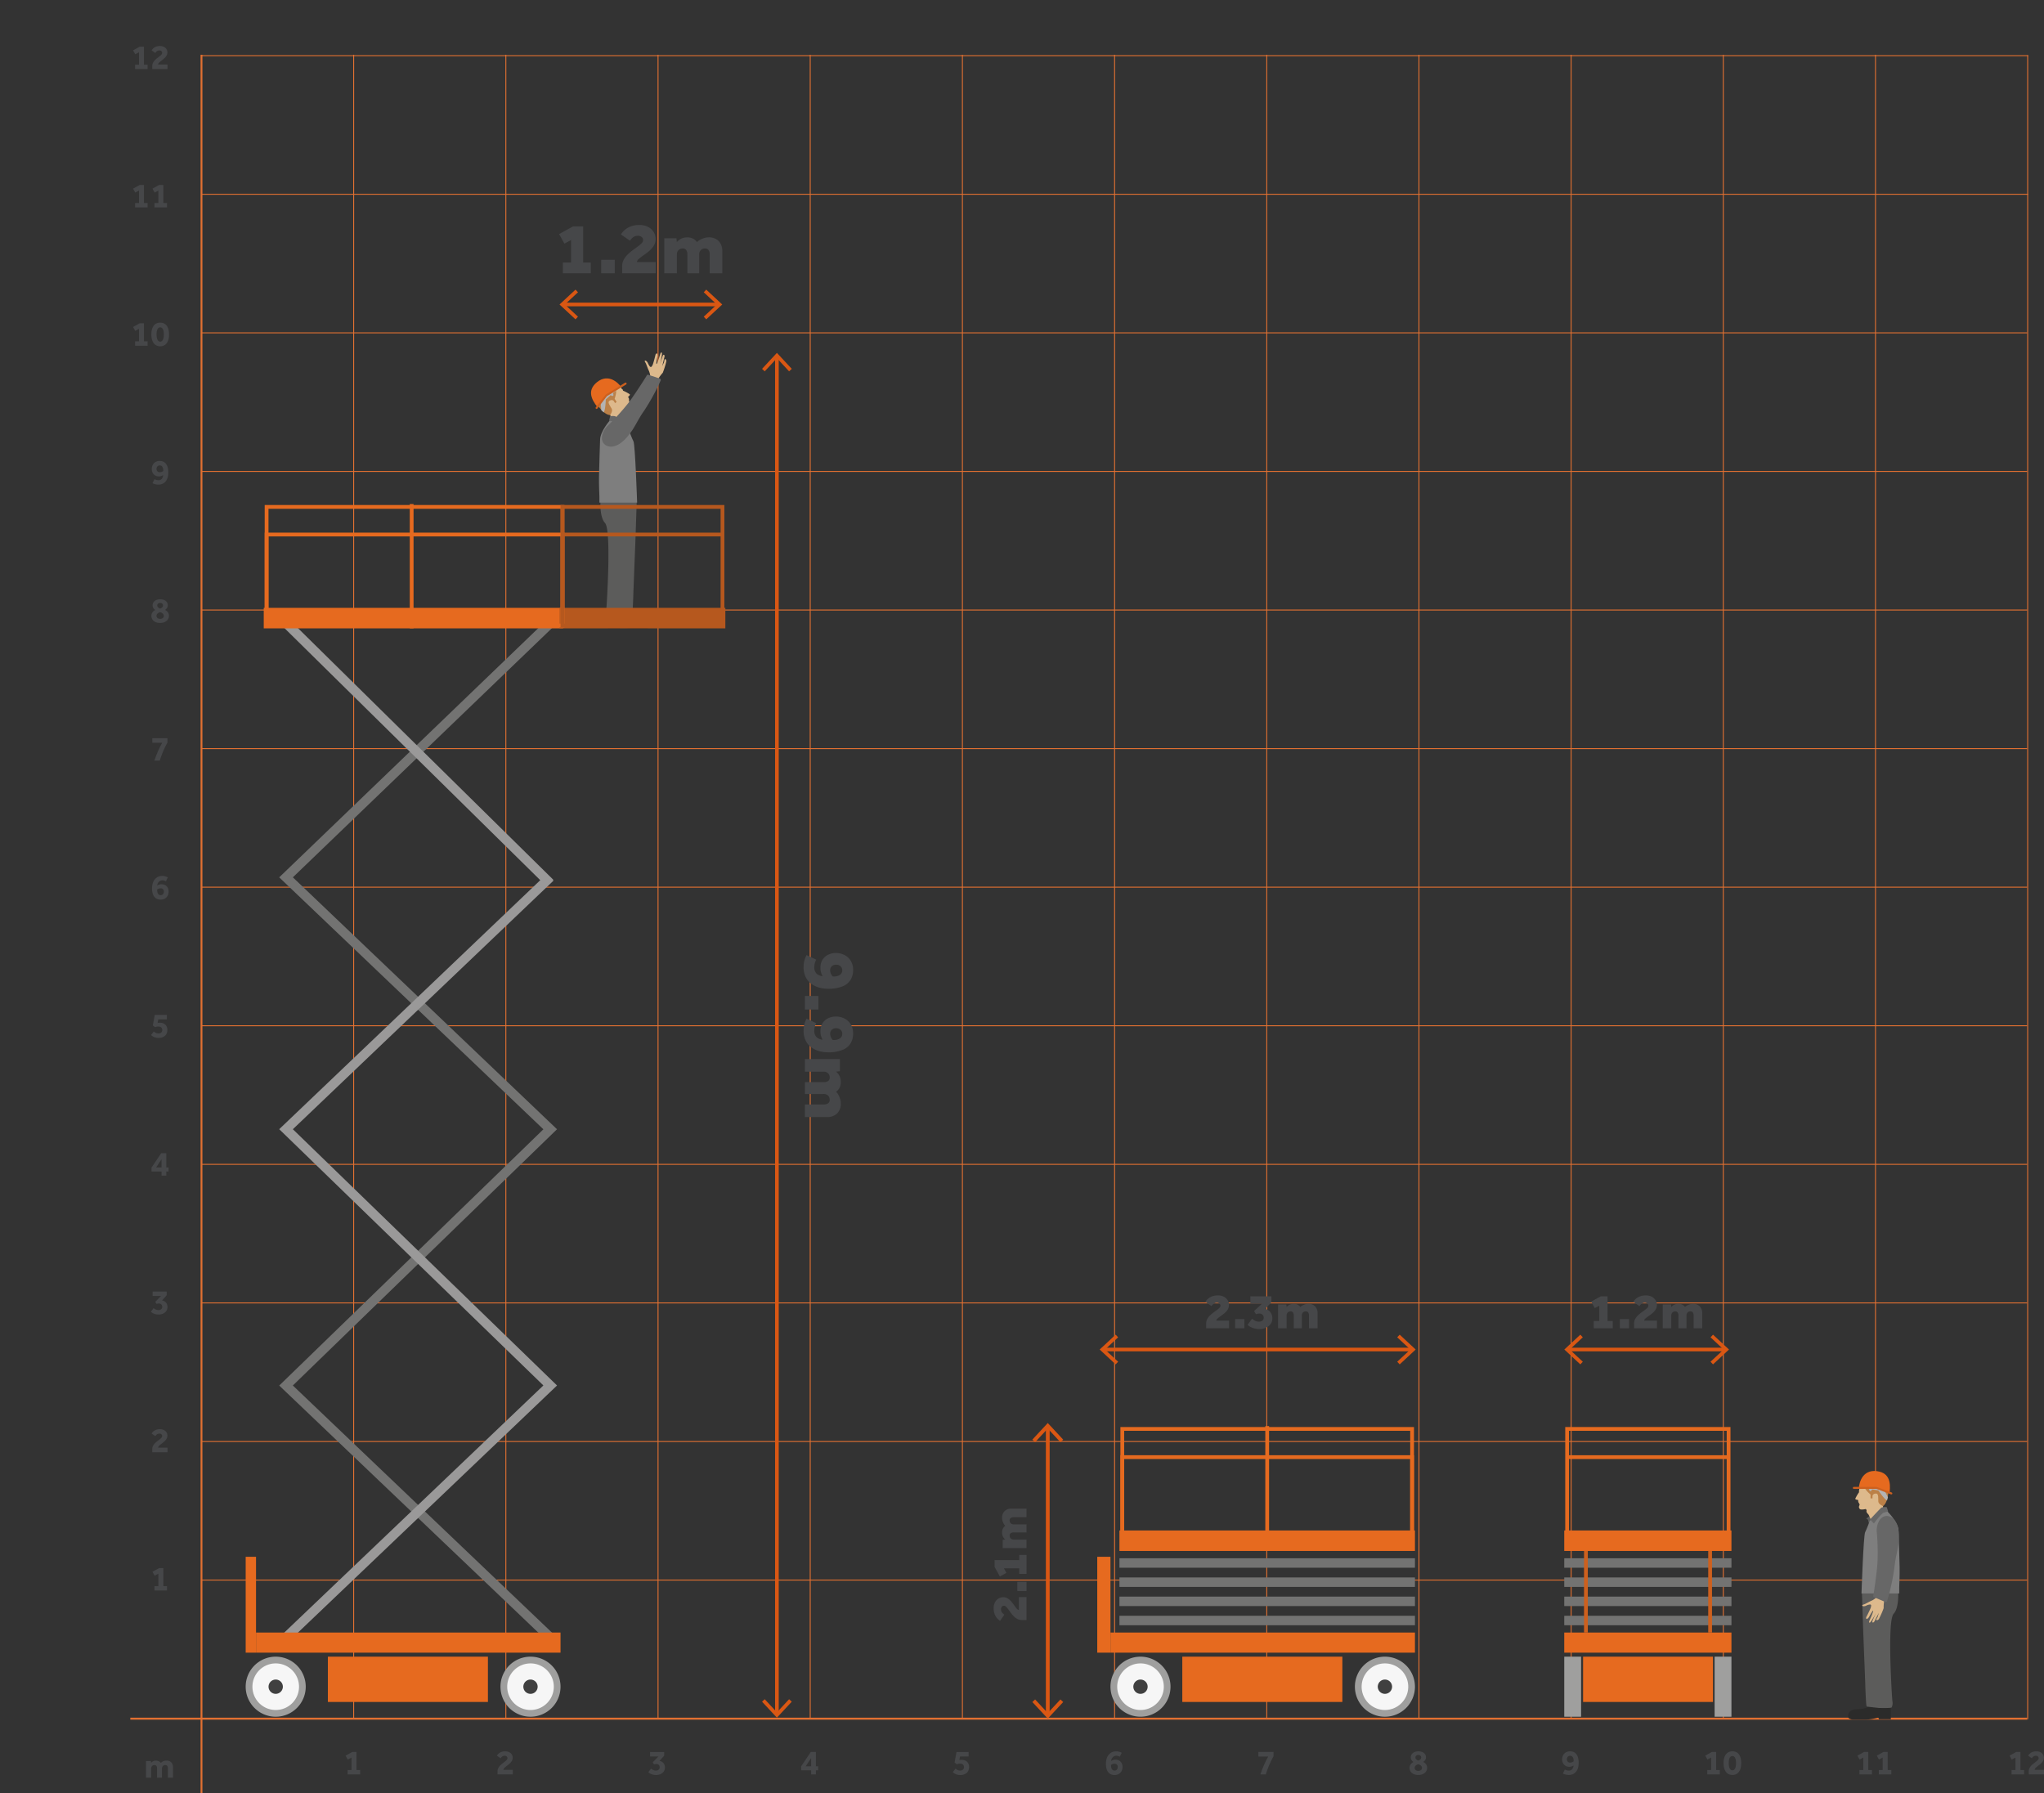 <?xml version="1.0" encoding="UTF-8"?>
<svg xmlns="http://www.w3.org/2000/svg" xmlns:xlink="http://www.w3.org/1999/xlink" width="526.453" height="461.853" viewBox="0 0 526.453 461.853">
  <rect x="0" y="0" width="526.453" height="461.853" fill="#333333" stroke="none"/>
  <defs>
    <clipPath id="clip-path">
      <rect id="Rectangle_5291" data-name="Rectangle 5291" width="492.89" height="450" fill="none"></rect>
    </clipPath>
  </defs>
  <g id="Group_61832" data-name="Group 61832" transform="translate(33.564 11.853)">
    <rect id="Rectangle_5265" data-name="Rectangle 5265" width="470.236" height="0.238" transform="translate(18.331 73.755)" fill="#e27031"></rect>
    <rect id="Rectangle_5266" data-name="Rectangle 5266" width="488.566" height="0.513" transform="translate(0 430.55)" fill="#e27031"></rect>
    <rect id="Rectangle_5267" data-name="Rectangle 5267" width="470.236" height="0.238" transform="translate(18.331 394.994)" fill="#e27031"></rect>
    <rect id="Rectangle_5268" data-name="Rectangle 5268" width="470.236" height="0.238" transform="translate(18.331 359.301)" fill="#e27031"></rect>
    <rect id="Rectangle_5269" data-name="Rectangle 5269" width="470.236" height="0.239" transform="translate(18.331 323.607)" fill="#e27031"></rect>
    <rect id="Rectangle_5270" data-name="Rectangle 5270" width="470.236" height="0.238" transform="translate(18.331 287.915)" fill="#e27031"></rect>
    <rect id="Rectangle_5271" data-name="Rectangle 5271" width="470.236" height="0.238" transform="translate(18.331 252.221)" fill="#e27031"></rect>
    <rect id="Rectangle_5272" data-name="Rectangle 5272" width="470.236" height="0.238" transform="translate(18.331 216.528)" fill="#e27031"></rect>
    <rect id="Rectangle_5273" data-name="Rectangle 5273" width="470.236" height="0.238" transform="translate(18.331 180.835)" fill="#e27031"></rect>
    <rect id="Rectangle_5274" data-name="Rectangle 5274" width="470.236" height="0.239" transform="translate(18.331 145.141)" fill="#e27031"></rect>
    <rect id="Rectangle_5275" data-name="Rectangle 5275" width="470.236" height="0.238" transform="translate(18.331 109.448)" fill="#e27031"></rect>
    <rect id="Rectangle_5276" data-name="Rectangle 5276" width="470.473" height="0.238" transform="translate(18.331 2.368)" fill="#e27031"></rect>
    <rect id="Rectangle_5277" data-name="Rectangle 5277" width="470.473" height="0.239" transform="translate(18.331 38.061)" fill="#e27031"></rect>
    <path id="Path_23870" data-name="Path 23870" transform="translate(-33.564 -11.853)" fill="#fff"></path>
    <rect id="Rectangle_5278" data-name="Rectangle 5278" width="0.238" height="428.712" transform="translate(57.408 2.25)" fill="#e27031"></rect>
    <rect id="Rectangle_5279" data-name="Rectangle 5279" width="0.238" height="428.712" transform="translate(96.604 2.25)" fill="#e27031"></rect>
    <rect id="Rectangle_5280" data-name="Rectangle 5280" width="0.239" height="428.712" transform="translate(135.801 2.25)" fill="#e27031"></rect>
    <rect id="Rectangle_5281" data-name="Rectangle 5281" width="0.238" height="428.712" transform="translate(174.997 2.25)" fill="#e27031"></rect>
    <rect id="Rectangle_5282" data-name="Rectangle 5282" width="0.238" height="428.712" transform="translate(214.193 2.25)" fill="#e27031"></rect>
    <rect id="Rectangle_5283" data-name="Rectangle 5283" width="0.239" height="428.712" transform="translate(253.389 2.25)" fill="#e27031"></rect>
    <rect id="Rectangle_5284" data-name="Rectangle 5284" width="0.238" height="428.712" transform="translate(292.586 2.25)" fill="#e27031"></rect>
    <rect id="Rectangle_5285" data-name="Rectangle 5285" width="0.238" height="428.712" transform="translate(331.782 2.25)" fill="#e27031"></rect>
    <rect id="Rectangle_5286" data-name="Rectangle 5286" width="0.238" height="428.712" transform="translate(370.979 2.25)" fill="#e27031"></rect>
    <rect id="Rectangle_5287" data-name="Rectangle 5287" width="0.238" height="428.712" transform="translate(410.175 2.25)" fill="#e27031"></rect>
    <rect id="Rectangle_5288" data-name="Rectangle 5288" width="0.238" height="428.712" transform="translate(449.371 2.25)" fill="#e27031"></rect>
    <rect id="Rectangle_5289" data-name="Rectangle 5289" width="0.238" height="428.594" transform="translate(488.566 2.369)" fill="#e27031"></rect>
    <path id="Path_23871" data-name="Path 23871" d="M59.779,474.215h1v-3.208l-.962.513-.56-1.008,1.714-.944h1.091v4.647h.944v1.128H59.779Z" transform="translate(-3.809 -30.185)" fill="#464749"></path>
    <g id="Group_61829" data-name="Group 61829">
      <g id="Group_61828" data-name="Group 61828" clip-path="url(#clip-path)">
        <path id="Path_23872" data-name="Path 23872" d="M101.067,474.551a1.779,1.779,0,0,1,.188-.824,2.9,2.9,0,0,1,.472-.67,4.9,4.9,0,0,1,.619-.553c.224-.168.429-.327.619-.477a3.587,3.587,0,0,0,.472-.44.672.672,0,0,0,.188-.445.605.605,0,0,0-.174-.412.744.744,0,0,0-.577-.193.98.98,0,0,0-.362.064,1.158,1.158,0,0,0-.495.371c-.058.077-.109.145-.152.207l-.962-.669a2.346,2.346,0,0,1,.307-.4,2.158,2.158,0,0,1,.449-.363,2.378,2.378,0,0,1,.6-.255,2.772,2.772,0,0,1,.761-.1,2.362,2.362,0,0,1,.862.143,1.847,1.847,0,0,1,.61.371,1.477,1.477,0,0,1,.361.523,1.59,1.59,0,0,1,.12.6,1.564,1.564,0,0,1-.174.742,2.633,2.633,0,0,1-.44.605,5.121,5.121,0,0,1-.574.509c-.2.155-.4.3-.573.444a3.531,3.531,0,0,0-.444.414.62.62,0,0,0-.179.412H105v1.173h-3.932Z" transform="translate(-6.486 -30.173)" fill="#464749"></path>
        <path id="Path_23873" data-name="Path 23873" d="M143.291,473.85a2.322,2.322,0,0,0,.582.38,1.587,1.587,0,0,0,.656.134,1.071,1.071,0,0,0,.7-.229.784.784,0,0,0,.28-.642.842.842,0,0,0-.215-.568.859.859,0,0,0-.683-.248,1.63,1.63,0,0,0-.326.032,1.319,1.319,0,0,0-.234.069l-.339-.541,1.476-1.512h-2.154v-1.145h3.63v.943l-1.2,1.357a1.648,1.648,0,0,1,1.041.577,1.77,1.77,0,0,1,.353,1.128,1.726,1.726,0,0,1-.188.816,1.819,1.819,0,0,1-.5.6,2.253,2.253,0,0,1-.72.371,2.8,2.8,0,0,1-.848.129,3.262,3.262,0,0,1-1.151-.193,2.762,2.762,0,0,1-.875-.523Z" transform="translate(-9.165 -30.185)" fill="#464749"></path>
        <path id="Path_23874" data-name="Path 23874" d="M184.643,473.272l2.493-3.7h1.31v3.685h.587v1.035h-.587v1.055h-1.228v-1.055h-2.575Zm2.575-.019v-2.135l-1.393,2.135Z" transform="translate(-11.869 -30.185)" fill="#464749"></path>
        <path id="Path_23875" data-name="Path 23875" d="M227.1,473.85a2.188,2.188,0,0,0,.531.367,1.523,1.523,0,0,0,.669.138,1.147,1.147,0,0,0,.444-.079.859.859,0,0,0,.307-.206.792.792,0,0,0,.174-.293,1.045,1.045,0,0,0,.055-.339.859.859,0,0,0-.055-.294.806.806,0,0,0-.174-.284.9.9,0,0,0-.312-.211,1.18,1.18,0,0,0-.468-.082,1.755,1.755,0,0,0-.439.051,3.147,3.147,0,0,0-.386.123l-.6-.448.5-2.713h3.117v1.155h-2.209l-.174.925a1.042,1.042,0,0,1,.234-.051,2.605,2.605,0,0,1,.343-.023,2.283,2.283,0,0,1,.779.129,1.793,1.793,0,0,1,.619.371,1.664,1.664,0,0,1,.4.582,1.963,1.963,0,0,1,.142.762,2.361,2.361,0,0,1-.133.788,1.773,1.773,0,0,1-.413.66,2.03,2.03,0,0,1-.706.454,2.735,2.735,0,0,1-1.013.17,2.8,2.8,0,0,1-1.128-.207,2.938,2.938,0,0,1-.815-.528Z" transform="translate(-14.553 -30.185)" fill="#464749"></path>
        <path id="Path_23876" data-name="Path 23876" d="M272.113,470.776c-.073-.036-.194-.087-.361-.152a1.565,1.565,0,0,0-.564-.1,1.178,1.178,0,0,0-.472.1,1.238,1.238,0,0,0-.4.275,1.6,1.6,0,0,0-.44.977,2.6,2.6,0,0,1,.476-.234,1.713,1.713,0,0,1,.623-.107,2.045,2.045,0,0,1,.765.138,1.635,1.635,0,0,1,.582.385,1.715,1.715,0,0,1,.367.6,2.22,2.22,0,0,1,.128.77,2.294,2.294,0,0,1-.138.8,1.869,1.869,0,0,1-.4.656,1.939,1.939,0,0,1-.647.444,2.188,2.188,0,0,1-.875.166,2.372,2.372,0,0,1-.875-.161,1.747,1.747,0,0,1-.706-.514,2.531,2.531,0,0,1-.467-.9,4.447,4.447,0,0,1-.169-1.315,4.534,4.534,0,0,1,.169-1.265,2.943,2.943,0,0,1,.508-1.017,2.451,2.451,0,0,1,.83-.678,2.5,2.5,0,0,1,1.141-.248,2.471,2.471,0,0,1,.848.129,5.593,5.593,0,0,1,.574.238Zm-2.264,2.135a2.634,2.634,0,0,0,.078.691,1.363,1.363,0,0,0,.2.445.71.71,0,0,0,.288.234.878.878,0,0,0,.34.068.765.765,0,0,0,.609-.261,1,1,0,0,0,.225-.674.773.773,0,0,0-.806-.825,1.4,1.4,0,0,0-.555.1,1.533,1.533,0,0,0-.381.225" transform="translate(-17.262 -30.173)" fill="#464749"></path>
        <path id="Path_23877" data-name="Path 23877" d="M311.02,475.342q.174-.568.44-1.237t.55-1.311c.189-.428.375-.824.559-1.186s.342-.652.477-.866H310.5v-1.173h3.9v1.109q-.274.469-.563,1.055t-.549,1.21q-.262.623-.491,1.246t-.385,1.155Z" transform="translate(-19.959 -30.185)" fill="#464749"></path>
        <path id="Path_23878" data-name="Path 23878" d="M353.131,472.15a1.538,1.538,0,0,1-.486-.48,1.282,1.282,0,0,1-.211-.73,1.382,1.382,0,0,1,.138-.614,1.4,1.4,0,0,1,.393-.489,1.937,1.937,0,0,1,.619-.326,2.549,2.549,0,0,1,.8-.12,2.747,2.747,0,0,1,.824.115,1.784,1.784,0,0,1,.619.321,1.385,1.385,0,0,1,.385.486,1.409,1.409,0,0,1,.133.609,1.237,1.237,0,0,1-.22.734,1.652,1.652,0,0,1-.5.476,1.787,1.787,0,0,1,.742.6,1.581,1.581,0,0,1,.275.943,1.618,1.618,0,0,1-.133.624,1.669,1.669,0,0,1-.408.581,2.137,2.137,0,0,1-.706.431,2.77,2.77,0,0,1-1.017.169,2.906,2.906,0,0,1-1.022-.16,2.143,2.143,0,0,1-.7-.412,1.613,1.613,0,0,1-.408-.574,1.655,1.655,0,0,1-.132-.641,1.566,1.566,0,0,1,.279-.945,1.876,1.876,0,0,1,.729-.6m1.246.569a1.851,1.851,0,0,0-.348.124,1.241,1.241,0,0,0-.3.2.939.939,0,0,0-.211.27.789.789,0,0,0,0,.692.754.754,0,0,0,.215.242.927.927,0,0,0,.3.142,1.339,1.339,0,0,0,.344.046,1.3,1.3,0,0,0,.334-.046.985.985,0,0,0,.308-.142.734.734,0,0,0,.219-.242.722.722,0,0,0,.083-.358.686.686,0,0,0-.083-.334.971.971,0,0,0-.219-.27,1.317,1.317,0,0,0-.308-.2,2.1,2.1,0,0,0-.343-.124m.009-.944a1.274,1.274,0,0,0,.531-.312.656.656,0,0,0,.211-.476.609.609,0,0,0-.206-.477.78.78,0,0,0-.536-.183.789.789,0,0,0-.536.188.619.619,0,0,0-.215.491.63.63,0,0,0,.215.458,1.3,1.3,0,0,0,.536.312" transform="translate(-22.635 -30.173)" fill="#464749"></path>
        <path id="Path_23879" data-name="Path 23879" d="M394.807,474.086c.036.018.09.043.16.073a2.236,2.236,0,0,0,.243.087c.092.027.189.051.293.074a1.6,1.6,0,0,0,.312.032,1.078,1.078,0,0,0,.894-.371,1.681,1.681,0,0,0,.344-.939,2.491,2.491,0,0,1-.463.225,1.916,1.916,0,0,1-.674.1,1.792,1.792,0,0,1-.765-.155,1.711,1.711,0,0,1-.564-.416,1.9,1.9,0,0,1-.353-.605,2.141,2.141,0,0,1-.124-.729,2.312,2.312,0,0,1,.138-.8,1.971,1.971,0,0,1,.4-.66,1.865,1.865,0,0,1,.642-.448,2.176,2.176,0,0,1,.876-.166,2.3,2.3,0,0,1,.875.166,1.74,1.74,0,0,1,.7.522,2.62,2.62,0,0,1,.463.926,4.8,4.8,0,0,1,.169,1.365,4.71,4.71,0,0,1-.146,1.186,2.966,2.966,0,0,1-.454.99,2.218,2.218,0,0,1-.793.678,2.506,2.506,0,0,1-1.164.252,3.062,3.062,0,0,1-.9-.124,3.207,3.207,0,0,1-.614-.243Zm2.273-2.118a2.793,2.793,0,0,0-.068-.669,1.3,1.3,0,0,0-.193-.444.731.731,0,0,0-.284-.243.841.841,0,0,0-.353-.073.79.79,0,0,0-.614.252.947.947,0,0,0-.229.664.858.858,0,0,0,.215.591.728.728,0,0,0,.573.243,1.374,1.374,0,0,0,.573-.1,2.217,2.217,0,0,0,.381-.225" transform="translate(-25.334 -30.173)" fill="#464749"></path>
        <path id="Path_23880" data-name="Path 23880" d="M434.029,474.215h1v-3.208l-.962.513-.56-1.008,1.713-.944h1.091v4.647h.944v1.128h-3.226Z" transform="translate(-27.867 -30.185)" fill="#464749"></path>
        <path id="Path_23881" data-name="Path 23881" d="M440.814,475.477a2.071,2.071,0,0,1-.989-.224,2.045,2.045,0,0,1-.71-.628,2.83,2.83,0,0,1-.431-.972,5.1,5.1,0,0,1-.141-1.246,4.955,4.955,0,0,1,.141-1.229,2.728,2.728,0,0,1,.431-.953,2.022,2.022,0,0,1,.715-.614,2.122,2.122,0,0,1,.994-.221,2.175,2.175,0,0,1,1.009.221,1.937,1.937,0,0,1,.71.614,2.763,2.763,0,0,1,.416.953,5.1,5.1,0,0,1,.138,1.229,5.242,5.242,0,0,1-.138,1.246,2.819,2.819,0,0,1-.421.972,2,2,0,0,1-.71.628,2.145,2.145,0,0,1-1.013.224m.009-1.2a.654.654,0,0,0,.427-.146,1.1,1.1,0,0,0,.294-.4,2.253,2.253,0,0,0,.164-.591,4.991,4.991,0,0,0,.051-.734,4.382,4.382,0,0,0-.055-.715,2.2,2.2,0,0,0-.168-.573,1.013,1.013,0,0,0-.294-.38.725.725,0,0,0-.852,0,.992.992,0,0,0-.293.38,2.065,2.065,0,0,0-.166.573,4.869,4.869,0,0,0-.051.715,5.125,5.125,0,0,0,.051.734,2.216,2.216,0,0,0,.166.591,1.071,1.071,0,0,0,.293.4.664.664,0,0,0,.435.146" transform="translate(-28.19 -30.173)" fill="#464749"></path>
        <path id="Path_23882" data-name="Path 23882" d="M517.789,474.215h1v-3.208l-.962.513-.56-1.008,1.713-.944h1.091v4.647h.944v1.128h-3.226Z" transform="translate(-33.251 -30.185)" fill="#464749"></path>
        <path id="Path_23883" data-name="Path 23883" d="M522.536,474.551a1.78,1.78,0,0,1,.188-.824,2.9,2.9,0,0,1,.473-.67,4.839,4.839,0,0,1,.619-.553q.334-.253.619-.477a3.587,3.587,0,0,0,.472-.44.672.672,0,0,0,.188-.445.605.605,0,0,0-.174-.412.742.742,0,0,0-.576-.193.981.981,0,0,0-.363.064,1.215,1.215,0,0,0-.284.161,1.14,1.14,0,0,0-.21.211c-.059.077-.109.145-.152.207l-.963-.669a2.4,2.4,0,0,1,.307-.4,2.157,2.157,0,0,1,.449-.363,2.377,2.377,0,0,1,.6-.255,2.779,2.779,0,0,1,.762-.1,2.368,2.368,0,0,1,.862.143,1.833,1.833,0,0,1,.609.371,1.479,1.479,0,0,1,.362.523,1.589,1.589,0,0,1,.119.6,1.564,1.564,0,0,1-.174.742,2.636,2.636,0,0,1-.44.605,5.111,5.111,0,0,1-.573.509c-.2.155-.4.3-.573.444a3.608,3.608,0,0,0-.445.414.618.618,0,0,0-.178.412h2.41v1.173h-3.933Z" transform="translate(-33.579 -30.173)" fill="#464749"></path>
        <path id="Path_23884" data-name="Path 23884" d="M475.908,474.215h1v-3.208l-.962.513-.56-1.008,1.713-.944h1.091v4.647h.944v1.128h-3.226Z" transform="translate(-30.559 -30.185)" fill="#464749"></path>
        <path id="Path_23885" data-name="Path 23885" d="M481.247,474.215h1v-3.208l-.962.513-.56-1.008,1.713-.944h1.091v4.647h.944v1.128h-3.226Z" transform="translate(-30.902 -30.185)" fill="#464749"></path>
        <path id="Path_23886" data-name="Path 23886" d="M6.615,423.612h1V420.4l-.962.513-.56-1.008,1.714-.944H8.9v4.647h.944v1.128H6.615Z" transform="translate(-0.392 -26.932)" fill="#464749"></path>
        <path id="Path_23887" data-name="Path 23887" d="M6.023,385.877a1.779,1.779,0,0,1,.188-.824,2.9,2.9,0,0,1,.472-.67,4.9,4.9,0,0,1,.619-.553c.224-.168.429-.328.619-.477a3.584,3.584,0,0,0,.472-.44.672.672,0,0,0,.188-.445.605.605,0,0,0-.174-.412.744.744,0,0,0-.577-.193.979.979,0,0,0-.362.064,1.158,1.158,0,0,0-.495.371c-.058.077-.109.145-.152.207l-.962-.669a2.349,2.349,0,0,1,.307-.4,2.16,2.16,0,0,1,.449-.363,2.379,2.379,0,0,1,.6-.255,2.772,2.772,0,0,1,.761-.1,2.362,2.362,0,0,1,.862.143,1.847,1.847,0,0,1,.61.371,1.477,1.477,0,0,1,.361.523,1.59,1.59,0,0,1,.12.6,1.565,1.565,0,0,1-.174.742,2.635,2.635,0,0,1-.44.605,5.125,5.125,0,0,1-.574.509c-.2.155-.4.3-.573.444a3.532,3.532,0,0,0-.444.414.62.62,0,0,0-.179.412h2.41v1.173H6.023Z" transform="translate(-0.377 -24.473)" fill="#464749"></path>
        <path id="Path_23888" data-name="Path 23888" d="M6.367,347.1a2.318,2.318,0,0,0,.581.38,1.591,1.591,0,0,0,.657.134,1.074,1.074,0,0,0,.7-.229.786.786,0,0,0,.279-.642.842.842,0,0,0-.215-.568.856.856,0,0,0-.683-.248,1.635,1.635,0,0,0-.326.032,1.345,1.345,0,0,0-.234.069l-.339-.541,1.476-1.512H6.11v-1.145H9.74v.943l-1.2,1.357a1.648,1.648,0,0,1,1.04.577,1.765,1.765,0,0,1,.353,1.128,1.715,1.715,0,0,1-.188.816,1.808,1.808,0,0,1-.5.6,2.242,2.242,0,0,1-.72.371,2.794,2.794,0,0,1-.847.129,3.258,3.258,0,0,1-1.151-.193,2.756,2.756,0,0,1-.876-.523Z" transform="translate(-0.363 -22.038)" fill="#464749"></path>
        <path id="Path_23889" data-name="Path 23889" d="M5.838,308.454l2.493-3.7h1.31v3.685h.587v1.035H9.641v1.055H8.413V309.47H5.838Zm2.575-.019V306.3L7.02,308.435Z" transform="translate(-0.375 -19.59)" fill="#464749"></path>
        <path id="Path_23890" data-name="Path 23890" d="M6.417,270.96a2.162,2.162,0,0,0,.531.367,1.522,1.522,0,0,0,.669.138,1.165,1.165,0,0,0,.444-.078.861.861,0,0,0,.307-.207.792.792,0,0,0,.174-.293,1.046,1.046,0,0,0,.055-.34.862.862,0,0,0-.055-.293.814.814,0,0,0-.174-.284.9.9,0,0,0-.312-.211,1.18,1.18,0,0,0-.468-.082,1.8,1.8,0,0,0-.439.051,2.989,2.989,0,0,0-.386.124l-.6-.449.5-2.713H9.78v1.154H7.571l-.174.926a1.041,1.041,0,0,1,.234-.051,2.606,2.606,0,0,1,.343-.022,2.282,2.282,0,0,1,.779.128,1.777,1.777,0,0,1,.619.371,1.672,1.672,0,0,1,.4.582,1.958,1.958,0,0,1,.142.761,2.366,2.366,0,0,1-.133.789,1.773,1.773,0,0,1-.413.66,2.03,2.03,0,0,1-.706.454,2.736,2.736,0,0,1-1.013.169,2.783,2.783,0,0,1-1.128-.206,2.938,2.938,0,0,1-.815-.528Z" transform="translate(-0.367 -17.143)" fill="#464749"></path>
        <path id="Path_23891" data-name="Path 23891" d="M9.549,229.815c-.073-.037-.194-.087-.361-.152a1.566,1.566,0,0,0-.564-.1,1.178,1.178,0,0,0-.472.1,1.237,1.237,0,0,0-.4.275,1.556,1.556,0,0,0-.293.426,1.577,1.577,0,0,0-.147.55,2.658,2.658,0,0,1,.476-.234,1.734,1.734,0,0,1,.623-.1,2.046,2.046,0,0,1,.765.138,1.634,1.634,0,0,1,.582.385,1.706,1.706,0,0,1,.367.6,2.218,2.218,0,0,1,.128.769,2.3,2.3,0,0,1-.138.8,1.883,1.883,0,0,1-.4.655,1.966,1.966,0,0,1-.647.444,2.172,2.172,0,0,1-.875.165,2.371,2.371,0,0,1-.875-.16,1.753,1.753,0,0,1-.706-.513,2.547,2.547,0,0,1-.467-.9,4.467,4.467,0,0,1-.169-1.316,4.534,4.534,0,0,1,.169-1.265,2.943,2.943,0,0,1,.508-1.017,2.441,2.441,0,0,1,.83-.678,2.5,2.5,0,0,1,1.141-.248,2.494,2.494,0,0,1,.848.128,5.773,5.773,0,0,1,.574.239ZM7.285,231.95a2.641,2.641,0,0,0,.078.692,1.342,1.342,0,0,0,.2.444.687.687,0,0,0,.288.234.878.878,0,0,0,.34.069.762.762,0,0,0,.609-.261,1,1,0,0,0,.225-.674.771.771,0,0,0-.806-.825,1.4,1.4,0,0,0-.555.1,1.592,1.592,0,0,0-.381.225" transform="translate(-0.384 -14.684)" fill="#464749"></path>
        <path id="Path_23892" data-name="Path 23892" d="M6.576,196.309q.174-.568.44-1.237t.55-1.311q.284-.641.559-1.187t.477-.866H6.053v-1.173h3.9v1.109q-.274.467-.563,1.055t-.549,1.21q-.262.623-.491,1.246t-.385,1.155Z" transform="translate(-0.389 -12.248)" fill="#464749"></path>
        <path id="Path_23893" data-name="Path 23893" d="M6.807,155.046a1.551,1.551,0,0,1-.486-.481,1.279,1.279,0,0,1-.211-.729,1.376,1.376,0,0,1,.138-.614,1.409,1.409,0,0,1,.393-.491,1.974,1.974,0,0,1,.619-.325,2.549,2.549,0,0,1,.8-.12,2.746,2.746,0,0,1,.824.115,1.815,1.815,0,0,1,.619.32,1.378,1.378,0,0,1,.518,1.1,1.237,1.237,0,0,1-.22.734,1.652,1.652,0,0,1-.495.476,1.8,1.8,0,0,1,.742.6,1.58,1.58,0,0,1,.275.944,1.621,1.621,0,0,1-.133.623,1.69,1.69,0,0,1-.408.582,2.136,2.136,0,0,1-.706.43,2.769,2.769,0,0,1-1.017.17,2.906,2.906,0,0,1-1.022-.161,2.129,2.129,0,0,1-.7-.413,1.6,1.6,0,0,1-.408-.573,1.66,1.66,0,0,1-.132-.642,1.562,1.562,0,0,1,.279-.943,1.852,1.852,0,0,1,.729-.6m1.246.568a1.916,1.916,0,0,0-.348.124,1.243,1.243,0,0,0-.3.2.939.939,0,0,0-.211.27.727.727,0,0,0-.078.335.712.712,0,0,0,.082.357.748.748,0,0,0,.215.243.946.946,0,0,0,.3.142,1.3,1.3,0,0,0,.344.046,1.265,1.265,0,0,0,.334-.046,1.006,1.006,0,0,0,.308-.142.728.728,0,0,0,.219-.243.712.712,0,0,0,.083-.357.687.687,0,0,0-.083-.335.971.971,0,0,0-.219-.27,1.319,1.319,0,0,0-.308-.2,2.189,2.189,0,0,0-.343-.124m.009-.944a1.284,1.284,0,0,0,.531-.312.658.658,0,0,0,.211-.476.609.609,0,0,0-.206-.477.779.779,0,0,0-.536-.182.788.788,0,0,0-.536.187.619.619,0,0,0-.215.49.63.63,0,0,0,.215.459,1.315,1.315,0,0,0,.536.312" transform="translate(-0.373 -9.789)" fill="#464749"></path>
        <path id="Path_23894" data-name="Path 23894" d="M6.6,118.909q.055.027.16.073a2.062,2.062,0,0,0,.243.087c.092.027.189.052.293.073a1.532,1.532,0,0,0,.312.032A1.074,1.074,0,0,0,8.5,118.8a1.683,1.683,0,0,0,.344-.939,2.433,2.433,0,0,1-.463.225,1.914,1.914,0,0,1-.674.106,1.792,1.792,0,0,1-.765-.156,1.7,1.7,0,0,1-.564-.417,1.879,1.879,0,0,1-.353-.6,2.141,2.141,0,0,1-.124-.729,2.3,2.3,0,0,1,.138-.8,1.952,1.952,0,0,1,.4-.66,1.855,1.855,0,0,1,.642-.449,2.176,2.176,0,0,1,.876-.166,2.3,2.3,0,0,1,.875.166,1.732,1.732,0,0,1,.7.522,2.631,2.631,0,0,1,.463.925,4.815,4.815,0,0,1,.169,1.366,4.711,4.711,0,0,1-.146,1.186,2.958,2.958,0,0,1-.454.99,2.218,2.218,0,0,1-.793.678,2.494,2.494,0,0,1-1.164.252,3.031,3.031,0,0,1-.9-.124,3.213,3.213,0,0,1-.614-.242Zm2.273-2.118a2.793,2.793,0,0,0-.068-.669,1.3,1.3,0,0,0-.193-.444.738.738,0,0,0-.284-.243.841.841,0,0,0-.353-.073.79.79,0,0,0-.614.252.947.947,0,0,0-.229.664.856.856,0,0,0,.215.591.728.728,0,0,0,.573.243,1.374,1.374,0,0,0,.573-.1,2.279,2.279,0,0,0,.381-.225" transform="translate(-0.38 -7.342)" fill="#464749"></path>
        <path id="Path_23895" data-name="Path 23895" d="M1.276,80.967h1V77.759l-.962.514-.56-1.009,1.714-.944H3.559v4.647H4.5v1.128H1.276Z" transform="translate(-0.048 -4.906)" fill="#464749"></path>
        <path id="Path_23896" data-name="Path 23896" d="M8.062,82.23a2.075,2.075,0,0,1-.99-.225,2.051,2.051,0,0,1-.71-.628,2.835,2.835,0,0,1-.431-.971,5.148,5.148,0,0,1-.141-1.246,4.994,4.994,0,0,1,.141-1.229,2.749,2.749,0,0,1,.431-.953,2.04,2.04,0,0,1,.715-.614,2.138,2.138,0,0,1,.995-.22,2.182,2.182,0,0,1,1.008.22,1.947,1.947,0,0,1,.71.614,2.769,2.769,0,0,1,.417.953,5.139,5.139,0,0,1,.138,1.229,5.3,5.3,0,0,1-.138,1.246,2.824,2.824,0,0,1-.421.971,2,2,0,0,1-.711.628,2.142,2.142,0,0,1-1.012.225m.009-1.2a.647.647,0,0,0,.426-.147,1.076,1.076,0,0,0,.294-.4,2.2,2.2,0,0,0,.165-.591,4.97,4.97,0,0,0,.051-.733,4.374,4.374,0,0,0-.055-.715,2.2,2.2,0,0,0-.169-.574,1.019,1.019,0,0,0-.294-.38.728.728,0,0,0-.852,0,1.019,1.019,0,0,0-.294.38,2.064,2.064,0,0,0-.165.574,4.734,4.734,0,0,0-.051.715,4.97,4.97,0,0,0,.051.733,2.2,2.2,0,0,0,.165.591,1.076,1.076,0,0,0,.294.4.66.66,0,0,0,.435.147" transform="translate(-0.372 -4.895)" fill="#464749"></path>
        <path id="Path_23897" data-name="Path 23897" d="M1.276,4.823h1V1.616l-.962.514L.753,1.121,2.468.177H3.559V4.823H4.5V5.951H1.276Z" transform="translate(-0.048 -0.011)" fill="#464749"></path>
        <path id="Path_23898" data-name="Path 23898" d="M6.023,5.16a1.781,1.781,0,0,1,.188-.825,2.914,2.914,0,0,1,.472-.669A4.9,4.9,0,0,1,7.3,3.112c.224-.168.429-.328.619-.477a3.585,3.585,0,0,0,.472-.44.67.67,0,0,0,.188-.444.606.606,0,0,0-.174-.413.748.748,0,0,0-.577-.193.961.961,0,0,0-.362.065,1.147,1.147,0,0,0-.284.161,1.121,1.121,0,0,0-.211.211c-.058.076-.109.145-.152.206l-.962-.669a2.386,2.386,0,0,1,.307-.4A2.156,2.156,0,0,1,6.614.353,2.414,2.414,0,0,1,7.214.1,2.81,2.81,0,0,1,7.975,0a2.383,2.383,0,0,1,.862.142,1.865,1.865,0,0,1,.61.371,1.474,1.474,0,0,1,.361.522,1.593,1.593,0,0,1,.12.6,1.568,1.568,0,0,1-.174.743,2.65,2.65,0,0,1-.44.6A4.944,4.944,0,0,1,8.74,3.5c-.2.156-.4.3-.573.444a3.531,3.531,0,0,0-.444.413.624.624,0,0,0-.179.413h2.41V5.94H6.023Z" transform="translate(-0.377 0)" fill="#464749"></path>
        <path id="Path_23899" data-name="Path 23899" d="M1.276,42.9h1V39.687l-.962.514-.56-1.009,1.714-.944H3.559V42.9H4.5v1.128H1.276Z" transform="translate(-0.048 -2.459)" fill="#464749"></path>
        <path id="Path_23900" data-name="Path 23900" d="M6.615,42.9h1V39.687l-.962.514-.56-1.009,1.714-.944H8.9V42.9h.944v1.128H6.615Z" transform="translate(-0.392 -2.459)" fill="#464749"></path>
        <path id="Path_23901" data-name="Path 23901" d="M4.316,472.052H5.581l.046.476a1.655,1.655,0,0,1,.513-.413,1.554,1.554,0,0,1,.734-.165,1.716,1.716,0,0,1,.459.055,1.5,1.5,0,0,1,.353.142,1.447,1.447,0,0,1,.266.193,1.535,1.535,0,0,1,.188.2,1.81,1.81,0,0,1,.646-.439,2.058,2.058,0,0,1,.793-.156,1.641,1.641,0,0,1,1.26.468,1.8,1.8,0,0,1,.435,1.274v2.658H9.953V473.9a.927.927,0,0,0-.169-.6.613.613,0,0,0-.509-.211.77.77,0,0,0-.614.266,1,1,0,0,0-.229.678v2.31H7.158V473.9a.927.927,0,0,0-.17-.6.612.612,0,0,0-.508-.211.772.772,0,0,0-.609.266.988.988,0,0,0-.234.678v2.31H4.316Z" transform="translate(-0.277 -30.338)" fill="#464749"></path>
        <rect id="Rectangle_5290" data-name="Rectangle 5290" width="0.475" height="447.75" transform="translate(18.093 2.249)" fill="#e27031"></rect>
      </g>
    </g>
    <g id="Group_61831" data-name="Group 61831">
      <g id="Group_61830" data-name="Group 61830" clip-path="url(#clip-path)">
        <path id="Path_23902" data-name="Path 23902" d="M296.121,352.357v-1.2a2.429,2.429,0,0,1,.268-1.149,3.7,3.7,0,0,1,.686-.92,8.144,8.144,0,0,1,.887-.758q.47-.345.888-.646a4.95,4.95,0,0,0,.685-.581.841.841,0,0,0,.268-.58.689.689,0,0,0-.235-.5.99.99,0,0,0-.718-.229,1.246,1.246,0,0,0-.62.151,1.7,1.7,0,0,0-.444.346,2.441,2.441,0,0,0-.281.365l-1.593-1.1a3.411,3.411,0,0,1,1.769-1.422,4.158,4.158,0,0,1,1.456-.236,3.2,3.2,0,0,1,1.565.353,2.46,2.46,0,0,1,.967.913,2.313,2.313,0,0,1,.326,1.175,2.189,2.189,0,0,1-.326,1.195,4.1,4.1,0,0,1-.809.926,11,11,0,0,1-.966.737,7.891,7.891,0,0,0-.816.62.919.919,0,0,0-.359.58h3.3v1.958Z" transform="translate(-19.022 -22.106)" fill="#464749"></path>
        <rect id="Rectangle_5292" data-name="Rectangle 5292" width="2.376" height="2.363" transform="translate(284.565 327.887)" fill="#464749"></rect>
        <path id="Path_23903" data-name="Path 23903" d="M307.532,351.5l1.149-1.593a3.741,3.741,0,0,0,.874.581,2.152,2.152,0,0,0,.9.189,1.5,1.5,0,0,0,.867-.255.917.917,0,0,0,.372-.815,1.019,1.019,0,0,0-.294-.7,1.072,1.072,0,0,0-.829-.319,2.289,2.289,0,0,0-.542.059,1.46,1.46,0,0,0-.333.11l-.5-.809,2.089-1.931H308.25v-1.867h5.417v1.515l-1.593,1.722a2.4,2.4,0,0,1,1.351.862,2.565,2.565,0,0,1,.489,1.606,2.362,2.362,0,0,1-.281,1.161,2.571,2.571,0,0,1-.757.855,3.659,3.659,0,0,1-1.056.53,3.927,3.927,0,0,1-1.182.182,5.176,5.176,0,0,1-1.729-.282,3.938,3.938,0,0,1-1.377-.8" transform="translate(-19.769 -22.123)" fill="#464749"></path>
        <path id="Path_23904" data-name="Path 23904" d="M315.929,352.506V346.37h2.128l.078.679a2.056,2.056,0,0,1,.829-.64,2.487,2.487,0,0,1,.947-.2,2.277,2.277,0,0,1,.933.163,1.877,1.877,0,0,1,.555.359,3.4,3.4,0,0,1,.274.3,1.9,1.9,0,0,1,.535-.4,3.987,3.987,0,0,1,.724-.3,2.545,2.545,0,0,1,.737-.117,2.38,2.38,0,0,1,1.8.653,2.452,2.452,0,0,1,.627,1.775v3.864h-2.206V349.23a1.381,1.381,0,0,0-.2-.784.718.718,0,0,0-.639-.287.971.971,0,0,0-.725.287,1.076,1.076,0,0,0-.281.784v3.276h-2.075V349.23a1.413,1.413,0,0,0-.189-.784.716.716,0,0,0-.646-.287.983.983,0,0,0-.712.287,1.049,1.049,0,0,0-.294.784v3.276Z" transform="translate(-20.309 -22.255)" fill="#464749"></path>
        <path id="Path_23905" data-name="Path 23905" d="M246.1,432.846h-1.2a2.439,2.439,0,0,1-1.149-.267,3.7,3.7,0,0,1-.921-.686,8.136,8.136,0,0,1-.757-.888c-.23-.313-.445-.608-.646-.887a4.843,4.843,0,0,0-.581-.685.84.84,0,0,0-.581-.269.689.689,0,0,0-.5.235,1,1,0,0,0-.229.719,1.242,1.242,0,0,0,.151.619,1.7,1.7,0,0,0,.345.444,2.531,2.531,0,0,0,.366.28l-1.1,1.594a3.442,3.442,0,0,1-.809-.7,3.488,3.488,0,0,1-.614-1.071,4.171,4.171,0,0,1-.235-1.455,3.209,3.209,0,0,1,.353-1.566,2.466,2.466,0,0,1,.913-.967,2.319,2.319,0,0,1,1.175-.326,2.2,2.2,0,0,1,1.195.326,4.125,4.125,0,0,1,.926.81,10.849,10.849,0,0,1,.737.966,8.028,8.028,0,0,0,.62.816.927.927,0,0,0,.581.359v-3.3H246.1Z" transform="translate(-15.276 -27.445)" fill="#464749"></path>
        <rect id="Rectangle_5293" data-name="Rectangle 5293" width="2.363" height="2.375" transform="translate(228.464 395.559)" fill="#464749"></rect>
        <path id="Path_23906" data-name="Path 23906" d="M246.12,420.22h-1.88v-1.435H240.3l.627,1.161-1.671.94-1.358-2.468v-1.762h6.344v-1.331h1.88Z" transform="translate(-15.292 -26.698)" fill="#464749"></path>
        <path id="Path_23907" data-name="Path 23907" d="M246.252,412.758h-6.136v-2.127l.679-.079a2.051,2.051,0,0,1-.64-.829,2.487,2.487,0,0,1-.2-.947,2.26,2.26,0,0,1,.164-.933,1.889,1.889,0,0,1,.358-.555,3.393,3.393,0,0,1,.3-.274,1.9,1.9,0,0,1-.4-.535,3.854,3.854,0,0,1-.3-.724,2.515,2.515,0,0,1-.118-.737,2.38,2.38,0,0,1,.653-1.8,2.453,2.453,0,0,1,1.775-.627h3.864V404.8h-3.276a1.374,1.374,0,0,0-.783.2.717.717,0,0,0-.288.64.966.966,0,0,0,.288.723,1.071,1.071,0,0,0,.783.282h3.276v2.075h-3.276a1.406,1.406,0,0,0-.783.189.715.715,0,0,0-.288.646.982.982,0,0,0,.288.712,1.044,1.044,0,0,0,.783.294h3.276Z" transform="translate(-15.425 -25.879)" fill="#464749"></path>
        <path id="Path_23908" data-name="Path 23908" d="M402.762,352.377V350.5H404.2v-3.942l-1.162.627-.939-1.671,2.467-1.357h1.762V350.5h1.332v1.88Z" transform="translate(-25.848 -22.123)" fill="#464749"></path>
        <rect id="Rectangle_5294" data-name="Rectangle 5294" width="2.376" height="2.363" transform="translate(383.637 327.892)" fill="#464749"></rect>
        <path id="Path_23909" data-name="Path 23909" d="M413.9,352.361v-1.2a2.428,2.428,0,0,1,.268-1.149,3.7,3.7,0,0,1,.686-.92,8.141,8.141,0,0,1,.887-.758q.47-.345.888-.646a4.946,4.946,0,0,0,.685-.581.841.841,0,0,0,.268-.58.689.689,0,0,0-.235-.5.99.99,0,0,0-.718-.229,1.246,1.246,0,0,0-.62.151,1.7,1.7,0,0,0-.444.346,2.442,2.442,0,0,0-.281.365l-1.593-1.1a3.411,3.411,0,0,1,1.769-1.422,4.158,4.158,0,0,1,1.456-.236,3.2,3.2,0,0,1,1.565.353,2.46,2.46,0,0,1,.967.913,2.313,2.313,0,0,1,.326,1.175,2.189,2.189,0,0,1-.326,1.195,4.1,4.1,0,0,1-.809.926,10.99,10.99,0,0,1-.966.737,7.894,7.894,0,0,0-.816.62.919.919,0,0,0-.359.58h3.3v1.958Z" transform="translate(-26.593 -22.107)" fill="#464749"></path>
        <path id="Path_23910" data-name="Path 23910" d="M421.807,352.51v-6.135h2.128l.078.679a2.056,2.056,0,0,1,.829-.64,2.487,2.487,0,0,1,.947-.2,2.276,2.276,0,0,1,.933.163,1.877,1.877,0,0,1,.555.359,3.4,3.4,0,0,1,.274.3,1.9,1.9,0,0,1,.535-.4,3.985,3.985,0,0,1,.724-.3,2.546,2.546,0,0,1,.737-.117,2.382,2.382,0,0,1,1.8.653,2.456,2.456,0,0,1,.627,1.775v3.864h-2.206v-3.276a1.381,1.381,0,0,0-.2-.784.718.718,0,0,0-.639-.287.971.971,0,0,0-.725.287,1.076,1.076,0,0,0-.281.784v3.276h-2.075v-3.276a1.413,1.413,0,0,0-.189-.784.716.716,0,0,0-.646-.287.983.983,0,0,0-.712.287,1.049,1.049,0,0,0-.294.784v3.276Z" transform="translate(-27.115 -22.256)" fill="#464749"></path>
        <path id="Path_23911" data-name="Path 23911" d="M186.1,250.189l2.474,1.17a4,4,0,0,0-.374.979,3.915,3.915,0,0,0-.124.9,2.321,2.321,0,0,0,.546,1.688,2.644,2.644,0,0,0,1.6.691,4.234,4.234,0,0,1-.556-2.167,3.75,3.75,0,0,1,.556-2.11,3.465,3.465,0,0,1,1.467-1.266,4.573,4.573,0,0,1,1.947-.423,4.83,4.83,0,0,1,2.225.518,3.987,3.987,0,0,1,1.621,1.507,4.484,4.484,0,0,1,.6,2.388,4.821,4.821,0,0,1-.623,2.446,4.248,4.248,0,0,1-2.053,1.716,9.653,9.653,0,0,1-3.846.633,8.315,8.315,0,0,1-2.234-.307,6.263,6.263,0,0,1-2.015-.968,4.719,4.719,0,0,1-1.448-1.727,5.718,5.718,0,0,1-.538-2.6,6.107,6.107,0,0,1,.24-1.783,6.254,6.254,0,0,1,.528-1.285m6.732,5.5h.135a2.79,2.79,0,0,0,1.783-.45,1.39,1.39,0,0,0,.537-1.1,1.362,1.362,0,0,0-.451-1.084,1.669,1.669,0,0,0-1.142-.394,1.563,1.563,0,0,0-1.074.374,1.313,1.313,0,0,0-.441.988,2.234,2.234,0,0,0,.172.93,3.287,3.287,0,0,0,.48.738" transform="translate(-11.914 -16.048)" fill="#464749"></path>
        <rect id="Rectangle_5295" data-name="Rectangle 5295" width="3.472" height="3.491" transform="translate(173.748 244.672)" fill="#464749"></rect>
        <path id="Path_23912" data-name="Path 23912" d="M186.1,267.676l2.474,1.17a4,4,0,0,0-.374.979,3.915,3.915,0,0,0-.124.9,2.321,2.321,0,0,0,.546,1.688,2.644,2.644,0,0,0,1.6.691,4.234,4.234,0,0,1-.556-2.167,3.75,3.75,0,0,1,.556-2.11,3.465,3.465,0,0,1,1.467-1.266,4.573,4.573,0,0,1,1.947-.423,4.83,4.83,0,0,1,2.225.518,3.987,3.987,0,0,1,1.621,1.507,4.484,4.484,0,0,1,.6,2.388,4.821,4.821,0,0,1-.623,2.446,4.248,4.248,0,0,1-2.053,1.716,9.653,9.653,0,0,1-3.846.633,8.315,8.315,0,0,1-2.234-.307,6.263,6.263,0,0,1-2.015-.968,4.719,4.719,0,0,1-1.448-1.727,5.718,5.718,0,0,1-.538-2.6,6.107,6.107,0,0,1,.24-1.783,6.254,6.254,0,0,1,.528-1.285m6.732,5.5h.135a2.789,2.789,0,0,0,1.783-.45,1.39,1.39,0,0,0,.537-1.1,1.362,1.362,0,0,0-.451-1.084,1.669,1.669,0,0,0-1.142-.394,1.564,1.564,0,0,0-1.074.374,1.313,1.313,0,0,0-.441.988,2.234,2.234,0,0,0,.172.93,3.287,3.287,0,0,0,.48.738" transform="translate(-11.914 -17.172)" fill="#464749"></path>
        <path id="Path_23913" data-name="Path 23913" d="M185.684,278.843H194.7v3.127l-1,.115a3,3,0,0,1,.939,1.217,3.639,3.639,0,0,1,.287,1.39,3.354,3.354,0,0,1-.239,1.372,2.79,2.79,0,0,1-.529.816,4.705,4.705,0,0,1-.442.4,2.792,2.792,0,0,1,.6.787,5.752,5.752,0,0,1,.442,1.065,3.7,3.7,0,0,1,.172,1.084,3.5,3.5,0,0,1-.959,2.647,3.611,3.611,0,0,1-2.609.921h-5.677v-3.242H190.5a2.018,2.018,0,0,0,1.151-.287,1.057,1.057,0,0,0,.422-.94,1.427,1.427,0,0,0-.422-1.065,1.576,1.576,0,0,0-1.151-.412h-4.814v-3.05H190.5a2.074,2.074,0,0,0,1.151-.278,1.054,1.054,0,0,0,.422-.95,1.44,1.44,0,0,0-.422-1.045,1.535,1.535,0,0,0-1.151-.431h-4.814Z" transform="translate(-11.936 -17.925)" fill="#464749"></path>
        <path id="Path_23914" data-name="Path 23914" d="M118.99,61.717V58.955h2.11V53.162l-1.707.921-1.381-2.455,3.625-1.995h2.59v9.323h1.956v2.762Z" transform="translate(-7.586 -3.19)" fill="#464749"></path>
        <rect id="Rectangle_5296" data-name="Rectangle 5296" width="3.491" height="3.472" transform="translate(121.283 55.055)" fill="#464749"></rect>
        <path id="Path_23915" data-name="Path 23915" d="M135.354,61.693V59.928a3.573,3.573,0,0,1,.393-1.688,5.415,5.415,0,0,1,1.008-1.352,11.8,11.8,0,0,1,1.3-1.113q.691-.508,1.3-.95a7.174,7.174,0,0,0,1.007-.853,1.237,1.237,0,0,0,.393-.854,1.015,1.015,0,0,0-.345-.738,1.462,1.462,0,0,0-1.055-.336,1.833,1.833,0,0,0-.911.221,2.568,2.568,0,0,0-.652.508,3.722,3.722,0,0,0-.413.538l-2.34-1.612a5.022,5.022,0,0,1,2.6-2.09,6.128,6.128,0,0,1,2.139-.345,4.7,4.7,0,0,1,2.3.518,3.6,3.6,0,0,1,1.419,1.343,3.379,3.379,0,0,1,.48,1.725,3.207,3.207,0,0,1-.48,1.755,5.979,5.979,0,0,1-1.189,1.362,16.056,16.056,0,0,1-1.419,1.084,11.738,11.738,0,0,0-1.2.911,1.356,1.356,0,0,0-.528.853h4.853v2.877Z" transform="translate(-8.681 -3.167)" fill="#464749"></path>
        <path id="Path_23916" data-name="Path 23916" d="M146.978,61.912V52.9h3.127l.115,1a3,3,0,0,1,1.217-.94,3.657,3.657,0,0,1,1.39-.287,3.353,3.353,0,0,1,1.372.24,2.769,2.769,0,0,1,.816.528,4.7,4.7,0,0,1,.4.442,2.793,2.793,0,0,1,.787-.6,5.749,5.749,0,0,1,1.065-.441,3.706,3.706,0,0,1,1.084-.173,3.5,3.5,0,0,1,2.647.959,3.611,3.611,0,0,1,.921,2.609v5.678h-3.242V57.1a2.013,2.013,0,0,0-.287-1.15,1.055,1.055,0,0,0-.94-.423,1.424,1.424,0,0,0-1.065.423,1.572,1.572,0,0,0-.412,1.15v4.815h-3.05V57.1a2.068,2.068,0,0,0-.278-1.15,1.052,1.052,0,0,0-.95-.423,1.438,1.438,0,0,0-1.045.423,1.531,1.531,0,0,0-.431,1.15v4.815Z" transform="translate(-9.448 -3.385)" fill="#464749"></path>
        <rect id="Rectangle_5297" data-name="Rectangle 5297" width="39.874" height="0.936" transform="translate(111.562 66.101)" fill="#da5713"></rect>
        <path id="Path_23917" data-name="Path 23917" d="M122.257,74.706l.638-.685-3.38-3.141,3.38-3.141-.638-.686-4.115,3.827Z" transform="translate(-7.594 -4.31)" fill="#da5713"></path>
        <path id="Path_23918" data-name="Path 23918" d="M158.482,74.706l-.638-.685,3.38-3.141-3.38-3.141.638-.686L162.6,70.88Z" transform="translate(-10.146 -4.31)" fill="#da5713"></path>
        <rect id="Rectangle_5298" data-name="Rectangle 5298" width="79.361" height="0.936" transform="translate(250.684 335.26)" fill="#da5713"></rect>
        <path id="Path_23919" data-name="Path 23919" d="M270.936,362.356l.638-.685-3.38-3.141,3.38-3.141-.638-.686-4.115,3.827Z" transform="translate(-17.152 -22.801)" fill="#da5713"></path>
        <path id="Path_23920" data-name="Path 23920" d="M349.36,362.356l-.638-.685,3.38-3.141-3.38-3.141.638-.686,4.115,3.827Z" transform="translate(-22.417 -22.801)" fill="#da5713"></path>
        <rect id="Rectangle_5299" data-name="Rectangle 5299" width="0.971" height="74.024" transform="translate(235.815 355.714)" fill="#da5713"></rect>
        <path id="Path_23921" data-name="Path 23921" d="M256.235,455.773l-.712-.662-3.261,3.509L249,455.111l-.712.662,3.975,4.273Z" transform="translate(-15.96 -29.255)" fill="#da5713"></path>
        <path id="Path_23922" data-name="Path 23922" d="M256.235,383.3l-.712.662-3.261-3.51L249,383.961l-.712-.662,3.975-4.273Z" transform="translate(-15.96 -24.364)" fill="#da5713"></path>
        <rect id="Rectangle_5300" data-name="Rectangle 5300" width="40.374" height="0.936" transform="translate(370.366 335.26)" fill="#da5713"></rect>
        <path id="Path_23923" data-name="Path 23923" d="M398.84,362.356l.638-.685-3.38-3.141,3.38-3.141-.638-.686-4.115,3.827Z" transform="translate(-25.374 -22.801)" fill="#da5713"></path>
        <path id="Path_23924" data-name="Path 23924" d="M435.6,362.356l-.638-.685,3.38-3.141-3.38-3.141.638-.686,4.115,3.827Z" transform="translate(-27.96 -22.801)" fill="#da5713"></path>
        <rect id="Rectangle_5301" data-name="Rectangle 5301" width="0.936" height="349.486" transform="translate(166.07 80.049)" fill="#da5713"></rect>
        <path id="Path_23925" data-name="Path 23925" d="M173.889,88.579l.685.638,3.141-3.38,3.141,3.38.686-.638-3.827-4.115Z" transform="translate(-11.178 -5.429)" fill="#da5713"></path>
        <path id="Path_23926" data-name="Path 23926" d="M173.889,455.686l.685-.638,3.141,3.38,3.141-3.38.686.638-3.827,4.115Z" transform="translate(-11.178 -29.251)" fill="#da5713"></path>
        <path id="Path_23927" data-name="Path 23927" d="M478.843,404.5l-1.016.784s.463.251.463.34.072.3.09.462a1.5,1.5,0,0,0,.178.429l.892-.963Z" transform="translate(-30.716 -26.002)" fill="#5c5c5b"></path>
        <path id="Path_23928" data-name="Path 23928" d="M481.948,401.281v.712l-3.067,3.316a9.336,9.336,0,0,0-.693-1.6c-.2-.179-.517-.553-.5-.785s.053-.285,0-.374a1.729,1.729,0,0,0-.2-.232s-1.318.321-1.55-.036a1,1,0,0,1-.2-.5,1.755,1.755,0,0,1,.2-.552l-.178-.429a.782.782,0,0,1-.2-.445.876.876,0,0,0-.07-.391s-.714-.019-.679-.321a10.906,10.906,0,0,1,1.017-1.729s-.143-.108-.108-.232a1.937,1.937,0,0,0,.108-.285v-.588h4.4Z" transform="translate(-30.522 -25.508)" fill="#ddb98c"></path>
        <path id="Path_23929" data-name="Path 23929" d="M483.83,460.308H480.8l-.2-.445a11.96,11.96,0,0,1-3.341.534H474.05s-1.2-.089-1.2-.69-.066-1.894,2.318-1.983,2.851-.624,3.21-.936,5.435,0,5.435,0l.022,3.474" transform="translate(-30.395 -29.354)" fill="#2b2b2a"></path>
        <path id="Path_23930" data-name="Path 23930" d="M484.488,453.691a2.5,2.5,0,0,1-.215,1.586c-.133.066-.543.192-3.261.124,0,0-2.833-.3-2.993-.338s-.23-.236-.25-.393c-.127-1.068-.248-4.28-.268-5.1-.022-.936-.534-13.813-.534-13.813l-.345-10.232h9.347s.267,4.083-1.159,5.6c-.67.713-.918,4-.892,9,.029,5.633.5,13.257.571,13.564" transform="translate(-30.638 -27.354)" fill="#5c5c5b"></path>
        <path id="Path_23931" data-name="Path 23931" d="M483.019,403.169s2.992,2.888,3.03,5.061c0,0,.249,7.2.284,9.483s-.106,4.97-.106,5.255v1.5h-9.715s.508-14.924.936-15.762,1.186-2.9,1.186-2.9,1.889-2,2-2,2.388-.642,2.388-.642" transform="translate(-30.631 -25.916)" fill="#7e7e7e"></path>
        <path id="Path_23932" data-name="Path 23932" d="M483.47,397.995s-.108,2.656-1.373,3.493c0,0-1.141-.481-1.194-1.157s.142-2.05-.534-2.068-.944.339-.963.606v.641l-.5-.018v-.98s-1.426-1.159-1.478-1.818l.64-.767,2.8-.319Z" transform="translate(-30.69 -25.43)" fill="#bb8047"></path>
        <path id="Path_23933" data-name="Path 23933" d="M476.99,396.84l1.515.25s.036.553.3.57.391-.232.444-.463l1.658.285s1.5,2.281,2.209,2.567l.232-.82-1.069-2.121-.749-1.176-4.509.321Z" transform="translate(-30.662 -25.451)" fill="#b4b3b3"></path>
        <path id="Path_23934" data-name="Path 23934" d="M475.789,396.549s.215-4.314,4.01-4.331c3.85.159,4.242,2.833,3.9,5.631l-3.441-1.319Z" transform="translate(-30.585 -25.213)" fill="#e66a1f"></path>
        <path id="Path_23935" data-name="Path 23935" d="M483.171,402.176a3.182,3.182,0,0,0-1.355.108c-.32.213-2.941,3.064-2.941,3.064l.981,1.035s1.888-2.568,2.5-2.762,1.177-.321,1.177-.321Z" transform="translate(-30.783 -25.851)" fill="#676767"></path>
        <path id="Path_23936" data-name="Path 23936" d="M480.752,424.2a16.708,16.708,0,0,1-.467,2.7,4.5,4.5,0,0,1-1.335.848c-.329.136-1.4.752-1.717.86s-.584.175-.5.355.585.191.967.007a2.581,2.581,0,0,1,1.121-.322c.125.067.2.134.194.233a2.244,2.244,0,0,1-.163.753c-.16.4-.866,1.873-1.012,2.1s-.187.56.008.633.587-.446.587-.446a14.155,14.155,0,0,1,1.026-1.683c.144-.06.055.3-.017.471-.036.088-.23.651-.435,1.108s-.4.9-.423.958a1.235,1.235,0,0,0-.114.348c-.008.119.051.212.157.213.219.006.823-1.091,1.014-1.388s.608-1.146.608-1.146l-.864,2s-.161.411.012.483.4-.142.542-.443,1.057-2.035,1.057-2.035-.2.667-.284.964-.51.768-.38.858.42.138.7-.291a21.617,21.617,0,0,0,1.2-2.744,10.86,10.86,0,0,1,.161-2.046,24,24,0,0,1,.844-3.416c.31-.419-2.481.067-2.481.067" transform="translate(-30.644 -27.253)" fill="#ddb98c"></path>
        <path id="Path_23937" data-name="Path 23937" d="M483.94,404.732c1.03.313,2.406,1.694,2.406,4.991s-.8,4.723-1.157,8.288a56.034,56.034,0,0,1-1.866,8.477.438.438,0,0,1-.4.3l-3.006-1.27s-.268-.067-.13-.511c.243-1.455.808-5.274,1.035-8.056a59.557,59.557,0,0,0-.18-8.377c-.089-1.871.981-4.545,3.3-3.842" transform="translate(-30.839 -26.01)" fill="#676767"></path>
        <path id="Path_23938" data-name="Path 23938" d="M484.036,398.542a.257.257,0,0,0,.091-.5l-3.9-1.453-5.834.019a.258.258,0,0,0,0,.516h0l5.786-.018,3.763,1.419a.276.276,0,0,0,.093.016" transform="translate(-30.478 -25.494)" fill="#cd601e"></path>
        <path id="Path_23939" data-name="Path 23939" d="M137.063,104.252l1.016.784s-.464.249-.464.338-.07.3-.089.464a1.5,1.5,0,0,1-.178.429l-.893-.963Z" transform="translate(-8.772 -6.702)" fill="#cd601e"></path>
        <path id="Path_23940" data-name="Path 23940" d="M131.845,100.858l.374.608,4.348,1.214a9.152,9.152,0,0,1-.249-1.73,1.406,1.406,0,0,0,.013-.928c-.136-.188-.2-.215-.2-.32a1.621,1.621,0,0,1,.047-.3s1.29-.418,1.3-.844a.99.99,0,0,0-.095-.527,1.716,1.716,0,0,0-.457-.368l-.072-.458a.8.8,0,0,0-.066-.483.912.912,0,0,1-.145-.371s.6-.388.408-.628a10.758,10.758,0,0,0-1.771-.939s.066-.166-.029-.253-.2-.126-.242-.187-.308-.5-.308-.5l-3.749,2.308Z" transform="translate(-8.418 -6.032)" fill="#ddb98c"></path>
        <path id="Path_23941" data-name="Path 23941" d="M131.433,160.058h3.031l.2-.445a11.96,11.96,0,0,0,3.341.534h3.209s1.2-.089,1.2-.69.066-1.894-2.318-1.983-2.851-.624-3.208-.936-5.437,0-5.437,0l-.022,3.475" transform="translate(-8.449 -10.054)" fill="#2b2b2a"></path>
        <path id="Path_23942" data-name="Path 23942" d="M130.887,153.44a2.5,2.5,0,0,0,.215,1.586c.133.068.543.193,3.261.124,0,0,2.833-.3,2.993-.338s.23-.235.25-.392c.127-1.069.248-4.28.268-5.1.022-.936.534-13.812.534-13.812l.344-10.232h-9.344s-.269,4.083,1.157,5.6c.67.712.917,4,.892,9-.029,5.633-.5,13.257-.571,13.563" transform="translate(-8.317 -8.053)" fill="#5c5c5b"></path>
        <path id="Path_23943" data-name="Path 23943" d="M131.9,102.93s-2.574,2.878-2.61,5.052c0,0-.248,7.2-.285,9.482s.108,4.97.108,5.255v1.5h9.714s-.507-14.924-.936-15.762-1.186-2.9-1.186-2.9-1.889-2-1.995-2-2.81-.632-2.81-.632" transform="translate(-8.292 -6.617)" fill="#7e7e7e"></path>
        <path id="Path_23944" data-name="Path 23944" d="M128.876,98.865s1.483,2.205,3,2.254c0,0,.718-1.008.409-1.612s-1.2-1.669-.63-2.04.982-.208,1.138.011l.337.546.415-.277-.515-.834s.606-1.735.307-2.324l-.949-.316-2.551,1.195Z" transform="translate(-8.284 -6.06)" fill="#bb8047"></path>
        <path id="Path_23945" data-name="Path 23945" d="M133.788,94.461l-1.159,1.007s.26.488.041.644-.455.008-.622-.161l-1.262,1.113s-.078,2.729-.535,3.344l-.628-.576-.2-2.366.022-1.4,4.007-2.09Z" transform="translate(-8.319 -6.041)" fill="#b4b3b3"></path>
        <path id="Path_23946" data-name="Path 23946" d="M134.549,93.666s-2.444-3.56-5.685-1.584c-3.195,2.154-2.126,4.636-.37,6.841L130.729,96Z" transform="translate(-8.152 -5.881)" fill="#e66a1f"></path>
        <path id="Path_23947" data-name="Path 23947" d="M132.039,101.907a3.2,3.2,0,0,1,1.359,0c.338.188,3.173,2.826,3.173,2.826l-.9,1.108s-2.085-2.411-2.7-2.558-1.2-.227-1.2-.227Z" transform="translate(-8.47 -6.545)" fill="#676767"></path>
        <path id="Path_23948" data-name="Path 23948" d="M141.583,92.694a16.884,16.884,0,0,0,1.422-2.347,4.5,4.5,0,0,0-.453-1.516c-.159-.32-.563-1.486-.732-1.776s-.326-.516-.147-.6.566.24.735.629.495.949.634.98.24.03.3-.05a2.3,2.3,0,0,0,.37-.676c.145-.408.575-1.982.616-2.25s.227-.544.422-.472.149.72.149.72a14.157,14.157,0,0,0-.329,1.943c.069.14.236-.184.3-.364.03-.089.254-.645.4-1.123s.289-.939.311-1a1.222,1.222,0,0,1,.139-.339.177.177,0,0,1,.26-.058c.168.139-.095,1.364-.145,1.713s-.294,1.263-.294,1.263l.659-2.072s.147-.415.327-.356.208.37.117.688-.536,2.23-.536,2.23l.419-.913c.126-.283.117-.914.275-.9s.407.169.337.678a21.91,21.91,0,0,1-.9,2.857,10.775,10.775,0,0,0-1.221,1.65,23.916,23.916,0,0,0-1.6,3.133c-.042.518-1.827-1.68-1.827-1.68" transform="translate(-9.101 -5.423)" fill="#ddb98c"></path>
        <path id="Path_23949" data-name="Path 23949" d="M131.124,108.808c.982.44,2.926.3,5.09-2.188s2.493-4.091,4.563-7.014a55.9,55.9,0,0,0,4.153-7.623.433.433,0,0,0-.1-.486l-3.1-1.015s-.246-.124-.432.3c-.772,1.257-2.85,4.509-4.505,6.758a59.438,59.438,0,0,1-5.631,6.2c-1.294,1.354-2.24,4.074-.031,5.063" transform="translate(-8.344 -5.815)" fill="#676767"></path>
        <path id="Path_23950" data-name="Path 23950" d="M128.464,99.385a.258.258,0,0,1-.34-.376l2.56-3.283,4.977-3.043a.258.258,0,0,1,.27.44h0l-4.936,3.019-2.463,3.182a.235.235,0,0,1-.067.062" transform="translate(-8.233 -5.955)" fill="#cd601e"></path>
        <path id="Path_23951" data-name="Path 23951" d="M114.184,157.859H36.991V126.338h77.193Zm-76.219-.974H113.21V127.312H37.965Z" transform="translate(-2.378 -8.121)" fill="#e66a1f"></path>
        <path id="Path_23952" data-name="Path 23952" d="M109.943,420.919l-68.957-65.76,68.04-66-68.044-64.89,68.957-66.323,1.689,1.756L44.5,224.264l68.037,64.884-68.041,66,67.124,64.012Z" transform="translate(-2.634 -10.153)" fill="#737372"></path>
        <path id="Path_23953" data-name="Path 23953" d="M43.584,420.919,41.9,419.156l67.125-64.022-68.041-66L108.223,225l-66.28-65.308,1.71-1.735,67.926,66.93-.09.093.136.142L44.5,289.145l68.042,66Z" transform="translate(-2.635 -10.154)" fill="#9a9999"></path>
        <rect id="Rectangle_5302" data-name="Rectangle 5302" width="77.102" height="5.279" transform="translate(34.365 144.707)" fill="#e66a1f"></rect>
        <rect id="Rectangle_5303" data-name="Rectangle 5303" width="42.692" height="5.279" transform="translate(110.564 144.707)" fill="#b6581e"></rect>
        <rect id="Rectangle_5304" data-name="Rectangle 5304" width="78.425" height="5.186" transform="translate(32.38 408.622)" fill="#e66a1f"></rect>
        <rect id="Rectangle_5305" data-name="Rectangle 5305" width="41.222" height="11.667" transform="translate(50.885 414.838)" fill="#e66a1f"></rect>
        <path id="Path_23954" data-name="Path 23954" d="M47.222,451.071a7.734,7.734,0,1,1-7.734-7.734,7.734,7.734,0,0,1,7.734,7.734" transform="translate(-2.041 -28.499)" fill="#9f9f9e"></path>
        <path id="Path_23955" data-name="Path 23955" d="M117.353,451.071a7.734,7.734,0,1,1-7.734-7.734,7.734,7.734,0,0,1,7.734,7.734" transform="translate(-6.549 -28.499)" fill="#9f9f9e"></path>
        <path id="Path_23956" data-name="Path 23956" d="M115.742,451.19a6,6,0,1,1-6-6,6,6,0,0,1,6,6" transform="translate(-6.668 -28.617)" fill="#f6f6f6"></path>
        <path id="Path_23957" data-name="Path 23957" d="M45.612,451.19a6,6,0,1,1-6-6,6,6,0,0,1,6,6" transform="translate(-2.16 -28.617)" fill="#f6f6f6"></path>
        <rect id="Rectangle_5306" data-name="Rectangle 5306" width="2.664" height="24.694" transform="translate(29.714 389.114)" fill="#e66a1f"></rect>
        <path id="Path_23958" data-name="Path 23958" d="M111.865,451.476a1.841,1.841,0,1,1-1.841-1.841,1.841,1.841,0,0,1,1.841,1.841" transform="translate(-6.954 -28.903)" fill="#404040"></path>
        <path id="Path_23959" data-name="Path 23959" d="M41.734,451.476a1.841,1.841,0,1,1-1.841-1.841,1.841,1.841,0,0,1,1.841,1.841" transform="translate(-2.446 -28.903)" fill="#404040"></path>
        <path id="Path_23960" data-name="Path 23960" d="M114.184,158.347H36.991V133.941h77.193Zm-76.219-.974H113.21V134.916H37.965Z" transform="translate(-2.378 -8.61)" fill="#e66a1f"></path>
        <path id="Path_23961" data-name="Path 23961" d="M160.619,157.859H118.425V126.338h42.194Zm-41.22-.974h40.246V134.427H119.4Zm0-23.432h40.246v-6.14H119.4Z" transform="translate(-7.613 -8.121)" fill="#b6581e"></path>
        <rect id="Rectangle_5307" data-name="Rectangle 5307" width="0.974" height="32.018" transform="translate(71.977 117.968)" fill="#e66a1f"></rect>
        <path id="Path_23962" data-name="Path 23962" d="M437.761,433.5H394.7v-2.437h43.061Zm0-4.938H394.7v-2.437h43.061Zm0-4.937H394.7v-2.437h43.061Zm0-4.939H394.7V416.25h43.061Z" transform="translate(-25.372 -26.757)" fill="#737372"></path>
        <path id="Path_23963" data-name="Path 23963" d="M433.1,435.251h-.974V414.242h.974Zm-31.987,0h-.974V414.242h.974Z" transform="translate(-25.722 -26.628)" fill="#cd601e"></path>
        <rect id="Rectangle_5308" data-name="Rectangle 5308" width="43.061" height="5.186" transform="translate(369.326 408.622)" fill="#e66a1f"></rect>
        <rect id="Rectangle_5309" data-name="Rectangle 5309" width="33.458" height="11.667" transform="translate(374.173 414.838)" fill="#e66a1f"></rect>
        <rect id="Rectangle_5310" data-name="Rectangle 5310" width="4.334" height="15.468" transform="translate(408.053 414.838)" fill="#9f9f9e"></rect>
        <rect id="Rectangle_5311" data-name="Rectangle 5311" width="4.332" height="15.468" transform="translate(369.328 414.838)" fill="#9f9f9e"></rect>
        <rect id="Rectangle_5312" data-name="Rectangle 5312" width="43.061" height="5.279" transform="translate(369.326 382.334)" fill="#e66a1f"></rect>
        <path id="Path_23964" data-name="Path 23964" d="M437.528,411.8H394.966V380.126h42.562Zm-41.588-.974h40.614V388.369H395.94Zm0-23.431h40.614V381.1H395.94Z" transform="translate(-25.389 -24.435)" fill="#e66a1f"></path>
        <rect id="Rectangle_5313" data-name="Rectangle 5313" width="78.425" height="5.186" transform="translate(252.446 408.622)" fill="#e66a1f"></rect>
        <rect id="Rectangle_5314" data-name="Rectangle 5314" width="41.222" height="11.667" transform="translate(270.952 414.838)" fill="#e66a1f"></rect>
        <path id="Path_23965" data-name="Path 23965" d="M285.257,451.071a7.733,7.733,0,1,1-7.734-7.734,7.734,7.734,0,0,1,7.734,7.734" transform="translate(-17.343 -28.499)" fill="#9f9f9e"></path>
        <path id="Path_23966" data-name="Path 23966" d="M283.646,451.19a6,6,0,1,1-6-6,6,6,0,0,1,6,6" transform="translate(-17.461 -28.617)" fill="#f6f6f6"></path>
        <path id="Path_23967" data-name="Path 23967" d="M352.539,451.071a7.734,7.734,0,1,1-7.734-7.734,7.734,7.734,0,0,1,7.734,7.734" transform="translate(-21.668 -28.499)" fill="#9f9f9e"></path>
        <rect id="Rectangle_5315" data-name="Rectangle 5315" width="3.401" height="24.694" transform="translate(249.045 389.114)" fill="#e66a1f"></rect>
        <path id="Path_23968" data-name="Path 23968" d="M350.928,451.19a6,6,0,1,1-6-6,6,6,0,0,1,6,6" transform="translate(-21.787 -28.617)" fill="#f6f6f6"></path>
        <path id="Path_23969" data-name="Path 23969" d="M347.051,451.476a1.841,1.841,0,1,1-1.841-1.841,1.841,1.841,0,0,1,1.841,1.841" transform="translate(-22.072 -28.903)" fill="#404040"></path>
        <path id="Path_23970" data-name="Path 23970" d="M279.771,451.476a1.841,1.841,0,1,1-1.841-1.841,1.841,1.841,0,0,1,1.841,1.841" transform="translate(-17.748 -28.903)" fill="#404040"></path>
        <rect id="Rectangle_5316" data-name="Rectangle 5316" width="76.114" height="5.279" transform="translate(254.758 382.334)" fill="#e66a1f"></rect>
        <rect id="Rectangle_5317" data-name="Rectangle 5317" width="0.974" height="32.171" transform="translate(292.328 355.443)" fill="#e66a1f"></rect>
        <path id="Path_23971" data-name="Path 23971" d="M348.142,411.8H272.525V380.126h75.617Zm-74.643-.974h73.668V381.1H273.5Z" transform="translate(-17.518 -24.435)" fill="#e66a1f"></path>
        <path id="Path_23972" data-name="Path 23972" d="M348.142,412.3H272.525V387.894h75.617Zm-74.643-.974h73.668V388.868H273.5Z" transform="translate(-17.518 -24.935)" fill="#e66a1f"></path>
        <path id="Path_23973" data-name="Path 23973" d="M348.373,433.5H272.259v-2.437h76.114Zm0-4.938H272.259v-2.437h76.114Zm0-4.937H272.259v-2.437h76.114Zm0-4.939H272.259V416.25h76.114Z" transform="translate(-17.501 -26.757)" fill="#737372"></path>
      </g>
    </g>
  </g>
</svg>
